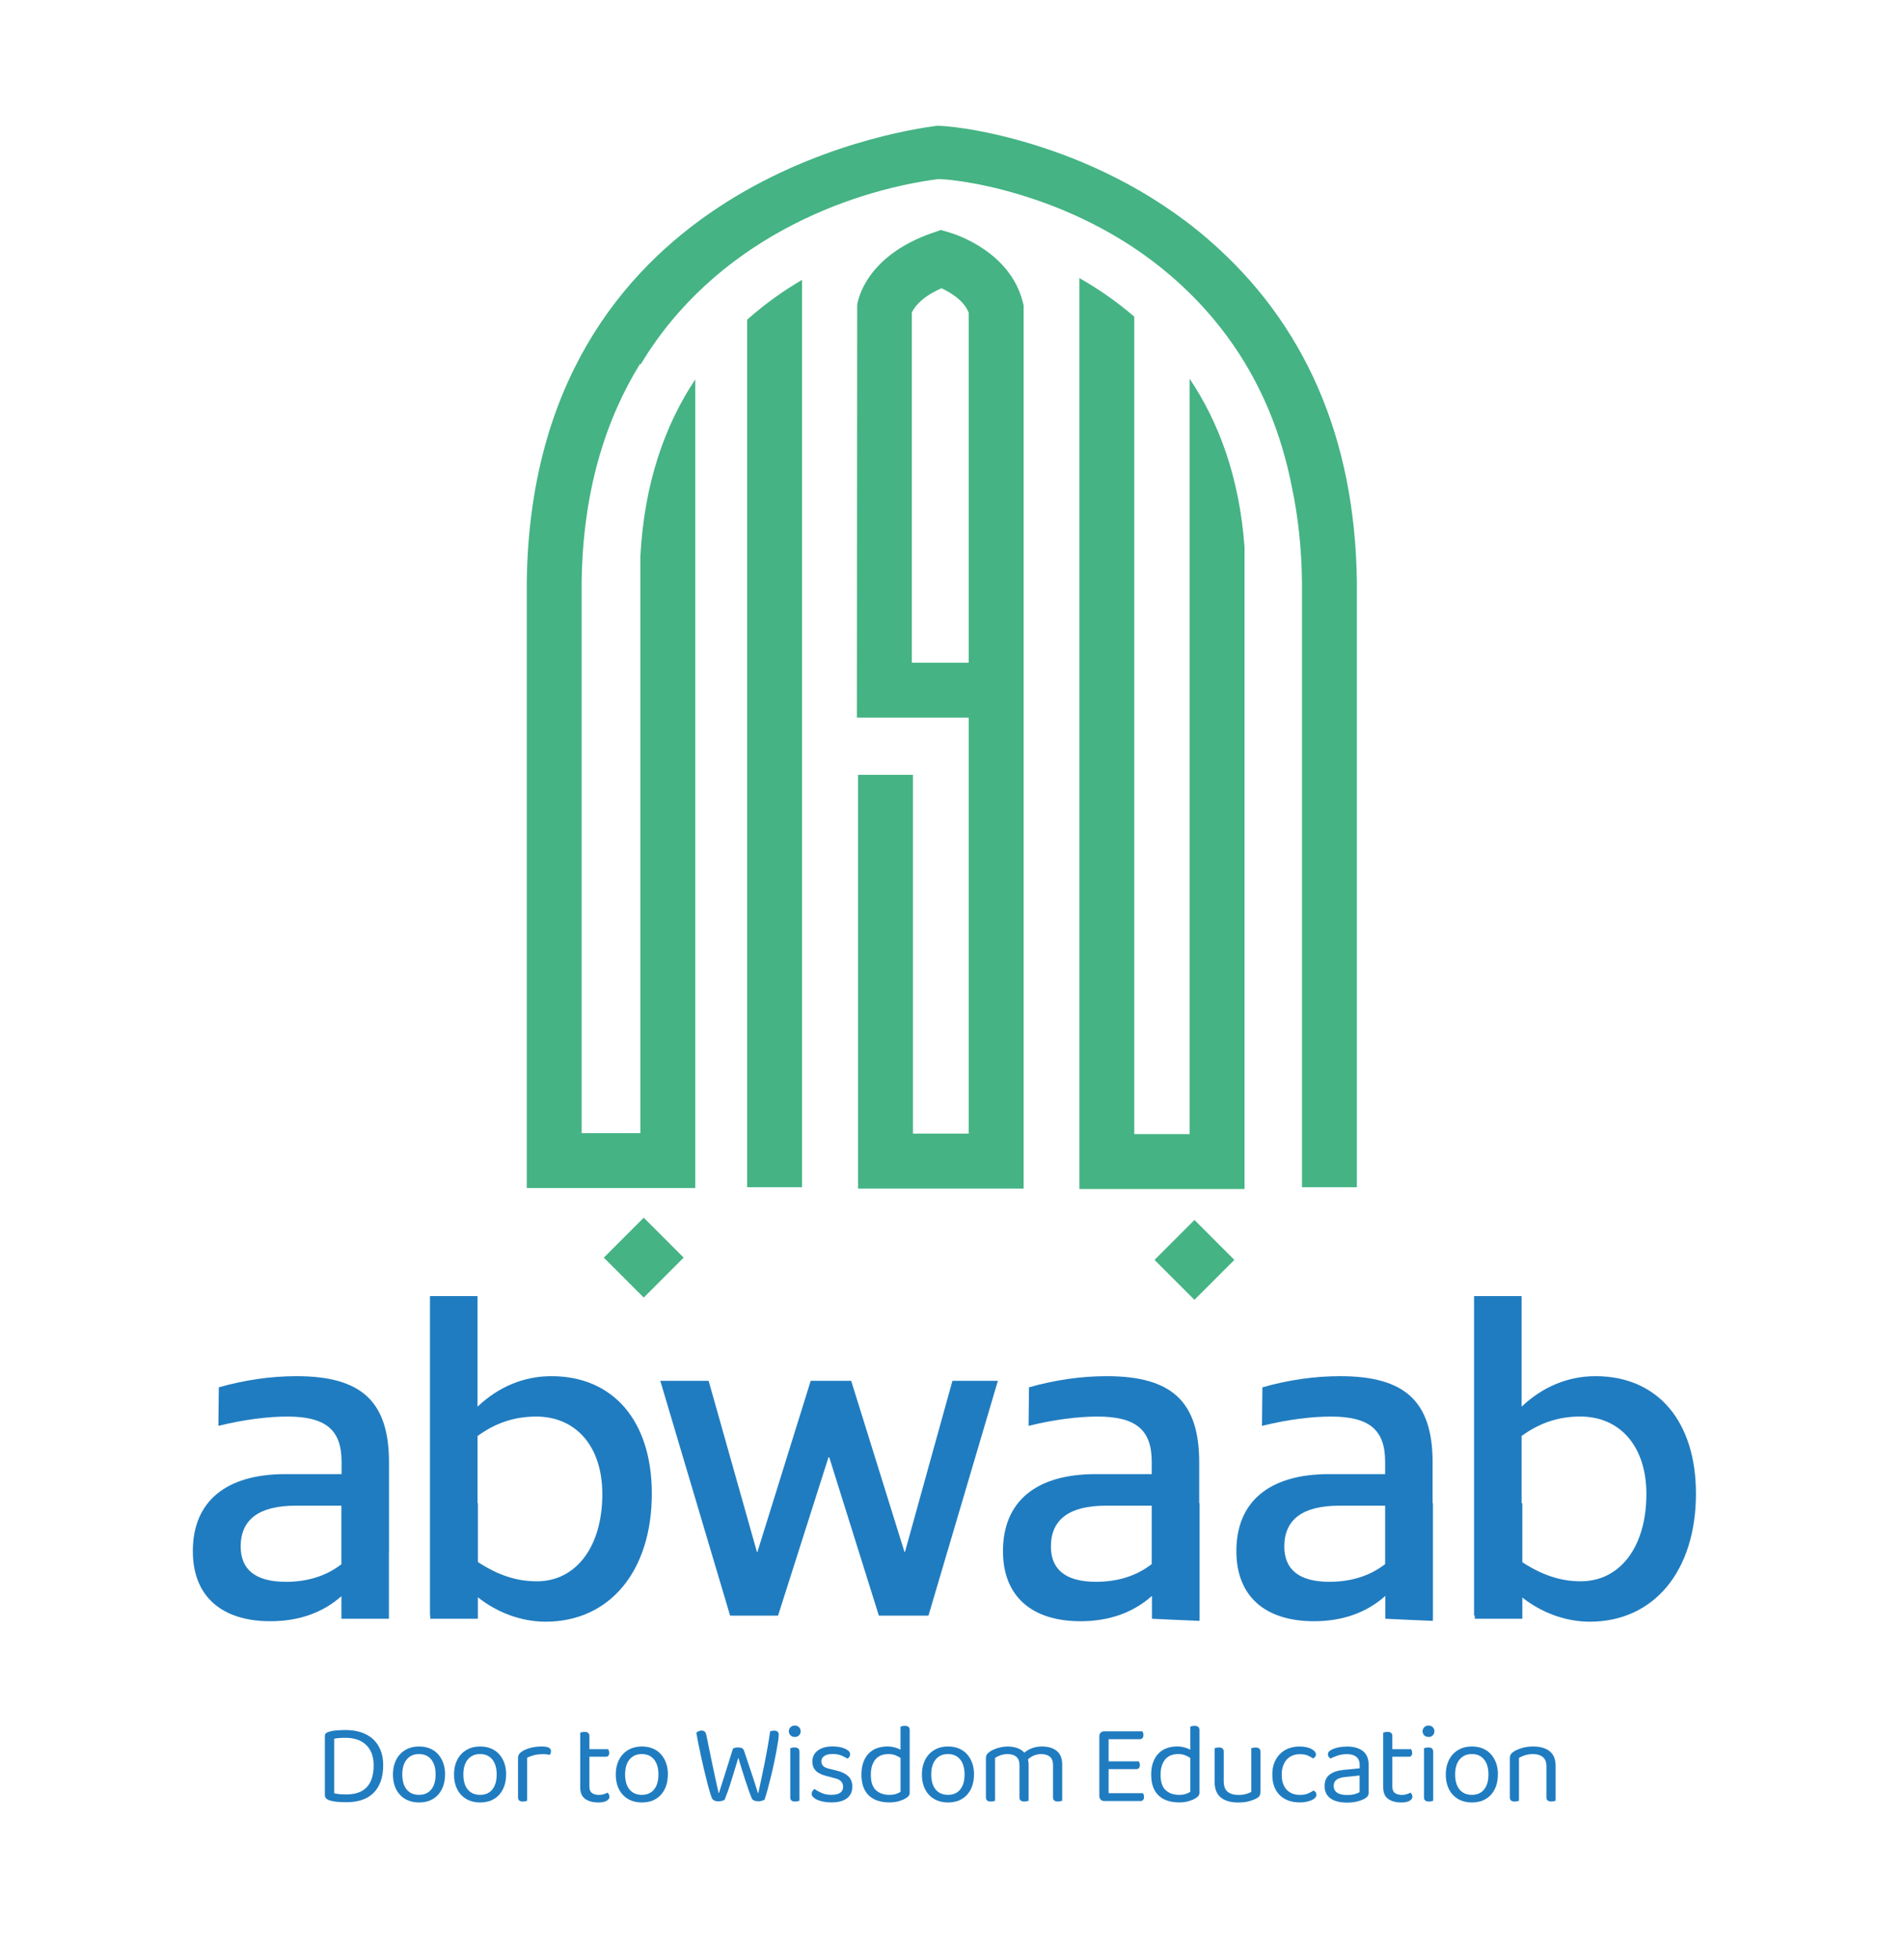<?xml version="1.0" encoding="UTF-8"?><svg id="Layer_1" xmlns="http://www.w3.org/2000/svg" viewBox="0 0 530.9 545.98"><defs><style>.cls-1{fill:#207cc0;}.cls-2{fill:#45b384;}</style></defs><g><path class="cls-1" d="M184.11,384.84h13.48l13.48,47.73h.11l14.87-47.73h11.29l14.87,47.73h.11l13.25-47.73h12.67l-19.36,65.45h-13.82l-13.83-44.11h-.23l-14.06,44.11h-13.36l-19.47-65.45Z"/><path class="cls-1" d="M108.43,451.15h.02v-18.97h.02v-24.58c0-16.94-7.6-24.06-25.8-24.06-7.03,0-14.4,1.04-21.66,3.11l-.11,10.74c7.37-1.81,13.94-2.59,19.24-2.59,10.72,0,15.1,3.75,15.1,12.55v3.49h-15.67c-16.59,0-25.8,7.63-25.8,21.47,0,12.42,7.83,19.53,21.65,19.53,7.94,0,14.62-2.4,19.78-6.98v6.29s13.25,0,13.25,0Zm-28.76-10.3c-8.53,0-12.56-3.5-12.56-9.83,0-7.5,5.07-11.38,15.33-11.38h12.75v16.33c-4.37,3.34-9.54,4.89-15.51,4.89Z"/><path class="cls-1" d="M153.76,383.54c-7.71,0-14.75,2.98-20.51,8.41h-.11v-30.72h-13.25v89.06h.1v.86h13.26v-5.98c5.47,4.34,12.21,6.8,18.89,6.8,17.86,0,29.61-14.1,29.61-35.7,0-20.18-10.71-32.73-28-32.73Zm-4.14,57.17c-5.72,0-10.87-1.79-16.36-5.36v-16.4h-.11v-18.72c4.95-3.62,10.25-5.43,16.36-5.43,11.18,0,18.44,8.41,18.44,21.6,0,14.62-7.26,24.32-18.32,24.32Z"/><path class="cls-1" d="M334.46,418.95h-.08v-11.35c0-16.94-7.6-24.06-25.8-24.06-7.03,0-14.41,1.04-21.66,3.11l-.12,10.74c7.37-1.81,13.95-2.59,19.25-2.59,10.72,0,15.09,3.75,15.09,12.55v3.49h-15.67c-16.59,0-25.81,7.63-25.81,21.47,0,12.42,7.84,19.53,21.66,19.53,7.98,0,14.71-2.43,19.88-7.06v6.37s12.96,.61,13.25,.59v-.59h.02v-32.2Zm-13.33,16.98c-4.37,3.36-9.56,4.92-15.55,4.92-8.52,0-12.55-3.5-12.55-9.83,0-7.5,5.07-11.38,15.33-11.38h12.78v16.3Z"/><path class="cls-1" d="M399.54,418.95h-.08v-11.35c0-16.94-7.6-24.06-25.8-24.06-7.03,0-14.41,1.04-21.66,3.11l-.12,10.74c7.37-1.81,13.95-2.59,19.25-2.59,10.72,0,15.09,3.75,15.09,12.55v3.49h-15.67c-16.59,0-25.81,7.63-25.81,21.47,0,12.42,7.84,19.53,21.66,19.53,7.98,0,14.71-2.43,19.88-7.06v6.37s12.96,.61,13.25,.59v-.59h.02v-32.2Zm-13.33,16.98c-4.37,3.36-9.56,4.92-15.55,4.92-8.52,0-12.55-3.5-12.55-9.83,0-7.5,5.07-11.38,15.33-11.38h12.78v16.3Z"/><path class="cls-1" d="M444.89,383.54c-7.72,0-14.75,2.98-20.51,8.41h-.11v-30.72h-13.25v89.06h.2v.86h13.26v-5.91c5.46,4.29,12.15,6.73,18.8,6.73,17.86,0,29.61-14.1,29.61-35.7,0-20.18-10.72-32.73-28-32.73Zm-4.15,57.17c-5.68,0-10.81-1.78-16.26-5.31v-16.46h-.21v-18.72c4.95-3.62,10.26-5.43,16.36-5.43,11.18,0,18.44,8.41,18.44,21.6,0,14.62-7.26,24.32-18.32,24.32Z"/></g><g><path class="cls-1" d="M106.84,492c0,1.75-.24,3.26-.72,4.55-.48,1.29-1.16,2.36-2.04,3.21-.88,.85-1.95,1.49-3.21,1.9-1.26,.42-2.66,.62-4.22,.62-.68,0-1.45-.03-2.3-.08-.85-.05-1.66-.2-2.43-.43-.89-.28-1.34-.77-1.34-1.47v-16.42c0-.34,.08-.6,.26-.78s.44-.32,.8-.43c.66-.21,1.41-.35,2.24-.41,.83-.06,1.66-.1,2.49-.1,1.55,0,2.98,.21,4.26,.62,1.29,.42,2.39,1.03,3.31,1.85,.92,.82,1.63,1.84,2.14,3.07s.77,2.66,.77,4.3Zm-2.65,0c0-1.36-.21-2.53-.62-3.5-.42-.97-.98-1.76-1.69-2.38-.71-.62-1.54-1.07-2.49-1.36-.95-.29-1.96-.43-3.05-.43-.68,0-1.27,.02-1.77,.06-.5,.04-.96,.11-1.39,.19v15.21c.51,.13,1.06,.21,1.64,.26,.59,.04,1.19,.06,1.8,.06,2.51,0,4.4-.68,5.67-2.04,1.27-1.36,1.9-3.39,1.9-6.07Z"/><path class="cls-1" d="M124.09,494.55c0,1.19-.17,2.27-.51,3.23-.34,.96-.83,1.78-1.45,2.46-.63,.68-1.39,1.2-2.28,1.57-.89,.36-1.9,.54-3,.54s-2.11-.18-3-.54c-.89-.36-1.66-.88-2.3-1.57-.64-.68-1.13-1.5-1.47-2.46-.34-.96-.51-2.03-.51-3.23s.18-2.27,.53-3.23c.35-.96,.85-1.78,1.49-2.46s1.41-1.2,2.3-1.57c.89-.36,1.88-.54,2.97-.54s2.08,.18,2.97,.54c.89,.36,1.66,.88,2.28,1.57,.63,.68,1.12,1.5,1.47,2.46,.35,.96,.53,2.03,.53,3.23Zm-7.25-5.69c-1.45,0-2.59,.5-3.42,1.5-.83,1-1.25,2.4-1.25,4.18s.41,3.21,1.23,4.2c.82,.99,1.96,1.49,3.43,1.49s2.61-.5,3.42-1.5c.81-1,1.21-2.4,1.21-4.19s-.41-3.18-1.23-4.18c-.82-1-1.95-1.5-3.4-1.5Z"/><path class="cls-1" d="M141.12,494.55c0,1.19-.17,2.27-.51,3.23-.34,.96-.83,1.78-1.45,2.46-.63,.68-1.39,1.2-2.28,1.57-.89,.36-1.9,.54-3,.54s-2.11-.18-3-.54c-.89-.36-1.66-.88-2.3-1.57-.64-.68-1.13-1.5-1.47-2.46-.34-.96-.51-2.03-.51-3.23s.18-2.27,.53-3.23c.35-.96,.85-1.78,1.49-2.46s1.41-1.2,2.3-1.57c.89-.36,1.88-.54,2.97-.54s2.08,.18,2.97,.54c.89,.36,1.66,.88,2.28,1.57,.63,.68,1.12,1.5,1.47,2.46,.35,.96,.53,2.03,.53,3.23Zm-7.25-5.69c-1.45,0-2.59,.5-3.42,1.5-.83,1-1.25,2.4-1.25,4.18s.41,3.21,1.23,4.2c.82,.99,1.96,1.49,3.43,1.49s2.61-.5,3.42-1.5c.81-1,1.21-2.4,1.21-4.19s-.41-3.18-1.23-4.18c-.82-1-1.95-1.5-3.4-1.5Z"/><path class="cls-1" d="M146.99,501.87c-.11,.04-.27,.09-.48,.14-.21,.05-.45,.08-.7,.08-.92,0-1.37-.38-1.37-1.15v-10.83c0-.49,.09-.88,.27-1.17,.18-.29,.48-.57,.91-.85,.55-.36,1.3-.68,2.25-.94,.95-.27,2.02-.4,3.21-.4,1.7,0,2.56,.43,2.56,1.28,0,.21-.03,.41-.1,.59-.06,.18-.15,.34-.26,.46-.21-.04-.49-.08-.83-.13s-.68-.06-1.02-.06c-.98,0-1.84,.1-2.59,.3-.75,.2-1.36,.44-1.85,.72v11.95Z"/><path class="cls-1" d="M166.8,502.35c-1.49,0-2.7-.33-3.63-.99-.93-.66-1.39-1.76-1.39-3.29v-15.17c.11-.04,.27-.09,.5-.14s.46-.08,.72-.08c.89,0,1.34,.38,1.34,1.15v3.67h5.24c.06,.11,.13,.25,.19,.43,.06,.18,.1,.38,.1,.59,0,.72-.32,1.09-.96,1.09h-4.57v8.31c0,.85,.24,1.45,.72,1.8,.48,.35,1.16,.53,2.03,.53,.36,0,.77-.06,1.21-.19,.45-.13,.82-.28,1.12-.45,.13,.13,.24,.29,.35,.48,.11,.19,.16,.41,.16,.67,0,.47-.28,.85-.83,1.15-.55,.3-1.32,.45-2.3,.45Z"/><path class="cls-1" d="M186.22,494.55c0,1.19-.17,2.27-.51,3.23-.34,.96-.83,1.78-1.45,2.46-.63,.68-1.39,1.2-2.28,1.57-.89,.36-1.9,.54-3,.54s-2.11-.18-3-.54c-.89-.36-1.66-.88-2.3-1.57-.64-.68-1.13-1.5-1.47-2.46-.34-.96-.51-2.03-.51-3.23s.18-2.27,.53-3.23c.35-.96,.85-1.78,1.49-2.46s1.41-1.2,2.3-1.57c.89-.36,1.88-.54,2.97-.54s2.08,.18,2.97,.54c.89,.36,1.66,.88,2.28,1.57,.63,.68,1.12,1.5,1.47,2.46,.35,.96,.53,2.03,.53,3.23Zm-7.25-5.69c-1.45,0-2.59,.5-3.42,1.5-.83,1-1.25,2.4-1.25,4.18s.41,3.21,1.23,4.2c.82,.99,1.96,1.49,3.43,1.49s2.61-.5,3.42-1.5c.81-1,1.21-2.4,1.21-4.19s-.41-3.18-1.23-4.18c-.82-1-1.95-1.5-3.4-1.5Z"/><path class="cls-1" d="M204.37,487.33c.17-.08,.38-.16,.62-.22,.24-.06,.52-.1,.81-.1,.89,0,1.44,.28,1.63,.83,.38,1.15,.75,2.24,1.09,3.26,.34,1.02,.67,2.01,.99,2.96,.32,.95,.63,1.88,.93,2.8,.3,.92,.6,1.86,.89,2.84h.13c.3-1.43,.6-2.83,.89-4.2,.3-1.37,.59-2.76,.86-4.15,.28-1.39,.54-2.81,.8-4.25,.26-1.44,.5-2.96,.73-4.55,.3-.15,.66-.22,1.09-.22,.4,0,.72,.09,.96,.27,.23,.18,.35,.45,.35,.81,0,.4-.06,1.02-.18,1.85-.12,.83-.28,1.78-.48,2.86-.2,1.08-.44,2.24-.7,3.48-.27,1.25-.55,2.47-.85,3.67-.3,1.2-.6,2.36-.89,3.47-.3,1.11-.59,2.05-.86,2.84-.19,.11-.44,.21-.73,.3-.3,.1-.64,.14-1.02,.14-.47,0-.86-.08-1.18-.22-.32-.15-.53-.35-.64-.61-.23-.55-.5-1.25-.8-2.09-.3-.84-.61-1.77-.94-2.78-.33-1.01-.67-2.07-1.01-3.16s-.67-2.19-.99-3.27c-.32,1.07-.65,2.16-.99,3.29-.34,1.13-.68,2.22-1.01,3.27-.33,1.05-.65,2.03-.97,2.92s-.61,1.64-.86,2.24c-.17,.11-.4,.2-.7,.29s-.64,.13-1.02,.13c-.49,0-.88-.08-1.18-.24-.3-.16-.5-.36-.61-.59-.19-.45-.41-1.09-.65-1.92-.25-.83-.5-1.77-.77-2.83-.27-1.05-.54-2.19-.83-3.4-.29-1.21-.56-2.42-.83-3.63-.27-1.2-.51-2.36-.73-3.48-.22-1.12-.41-2.12-.56-3.02,.15-.15,.35-.29,.61-.42,.26-.13,.53-.19,.83-.19,.75,0,1.19,.39,1.34,1.18,.28,1.34,.54,2.64,.8,3.88,.26,1.25,.52,2.51,.78,3.8,.27,1.29,.55,2.63,.85,4.01,.3,1.38,.63,2.89,.99,4.5h.13c.3-.96,.59-1.87,.86-2.73,.28-.86,.56-1.76,.86-2.7,.3-.94,.62-1.96,.97-3.07,.35-1.11,.75-2.4,1.2-3.86Z"/><path class="cls-1" d="M219.96,482.51c0-.45,.15-.82,.46-1.13,.31-.31,.71-.46,1.2-.46s.88,.15,1.18,.46c.3,.31,.45,.69,.45,1.13s-.15,.83-.45,1.13c-.3,.31-.69,.46-1.18,.46s-.89-.15-1.2-.46c-.31-.31-.46-.69-.46-1.13Zm2.94,19.36c-.11,.04-.27,.09-.48,.14-.21,.05-.45,.08-.7,.08-.92,0-1.37-.38-1.37-1.15v-13.7c.11-.04,.27-.09,.5-.14s.46-.08,.72-.08c.89,0,1.34,.39,1.34,1.18v13.67Z"/><path class="cls-1" d="M237.65,498c0,1.36-.5,2.43-1.5,3.19-1,.77-2.45,1.15-4.34,1.15-.81,0-1.55-.07-2.24-.21s-1.26-.32-1.74-.54c-.48-.22-.85-.48-1.12-.77-.27-.29-.4-.58-.4-.88,0-.26,.07-.5,.21-.73,.14-.23,.35-.44,.62-.61,.58,.43,1.25,.8,2.01,1.13s1.64,.49,2.62,.49c2.21,0,3.32-.74,3.32-2.24,0-1.21-.74-2-2.2-2.36l-2.65-.7c-1.3-.34-2.25-.84-2.84-1.49-.6-.65-.89-1.49-.89-2.51,0-.55,.11-1.09,.34-1.6s.57-.96,1.04-1.34c.47-.38,1.05-.69,1.74-.91,.69-.22,1.51-.34,2.44-.34,1.49,0,2.69,.22,3.61,.66s1.37,.94,1.37,1.52c0,.28-.07,.52-.21,.73-.14,.21-.32,.37-.56,.48-.38-.26-.93-.53-1.63-.83-.7-.3-1.53-.45-2.49-.45s-1.72,.18-2.28,.54-.85,.87-.85,1.53c0,.49,.16,.91,.48,1.25,.32,.34,.85,.6,1.6,.77l2.2,.54c1.45,.36,2.53,.9,3.26,1.61,.72,.71,1.09,1.68,1.09,2.89Z"/><path class="cls-1" d="M253.66,499.5c0,.43-.09,.76-.27,.99-.18,.23-.46,.47-.85,.7-.43,.28-1.03,.54-1.82,.78-.79,.24-1.69,.37-2.72,.37-1.15,0-2.2-.15-3.16-.45-.96-.3-1.78-.76-2.48-1.39-.69-.63-1.22-1.43-1.6-2.4-.37-.97-.56-2.13-.56-3.5s.19-2.57,.57-3.56c.38-.99,.9-1.8,1.55-2.44,.65-.64,1.42-1.11,2.3-1.41,.88-.3,1.83-.45,2.83-.45,.68,0,1.34,.09,1.98,.26,.64,.17,1.19,.38,1.66,.64v-6.42c.11-.04,.27-.09,.5-.14s.45-.08,.69-.08c.92,0,1.37,.38,1.37,1.15v17.35Zm-2.56-9.55c-.43-.3-.92-.55-1.47-.77-.55-.21-1.19-.32-1.92-.32-.66,0-1.28,.1-1.87,.3-.59,.2-1.1,.53-1.55,.99s-.8,1.06-1.07,1.8c-.27,.75-.4,1.65-.4,2.72,0,1.96,.47,3.38,1.41,4.25,.94,.87,2.18,1.31,3.74,1.31,.75,0,1.36-.08,1.84-.24,.48-.16,.91-.36,1.29-.59v-9.46Z"/><path class="cls-1" d="M271.58,494.55c0,1.19-.17,2.27-.51,3.23-.34,.96-.83,1.78-1.45,2.46-.63,.68-1.39,1.2-2.28,1.57-.89,.36-1.9,.54-3,.54s-2.11-.18-3-.54c-.89-.36-1.66-.88-2.3-1.57-.64-.68-1.13-1.5-1.47-2.46-.34-.96-.51-2.03-.51-3.23s.18-2.27,.53-3.23c.35-.96,.85-1.78,1.49-2.46s1.41-1.2,2.3-1.57c.89-.36,1.88-.54,2.97-.54s2.08,.18,2.97,.54c.89,.36,1.65,.88,2.28,1.57,.63,.68,1.12,1.5,1.47,2.46,.35,.96,.53,2.03,.53,3.23Zm-7.25-5.69c-1.45,0-2.59,.5-3.42,1.5-.83,1-1.25,2.4-1.25,4.18s.41,3.21,1.23,4.2c.82,.99,1.96,1.49,3.43,1.49s2.61-.5,3.42-1.5c.81-1,1.21-2.4,1.21-4.19s-.41-3.18-1.23-4.18c-.82-1-1.95-1.5-3.4-1.5Z"/><path class="cls-1" d="M292.73,489.6c-.6-.49-1.39-.73-2.4-.73-1.38,0-2.62,.49-3.71,1.47,.13,.43,.19,.88,.19,1.37v10.16c-.11,.04-.27,.09-.49,.14-.22,.05-.45,.08-.69,.08-.92,0-1.37-.38-1.37-1.15v-9.04c0-1.04-.3-1.81-.89-2.3-.6-.49-1.41-.73-2.43-.73-.68,0-1.33,.11-1.93,.32-.61,.21-1.12,.46-1.55,.73v11.95c-.11,.04-.27,.09-.48,.14-.21,.05-.45,.08-.7,.08-.92,0-1.37-.38-1.37-1.15v-10.89c0-.43,.09-.78,.27-1.07s.5-.58,.94-.88c.57-.36,1.3-.68,2.19-.94s1.77-.4,2.67-.4c1.04,0,1.97,.16,2.78,.46,.81,.31,1.43,.73,1.85,1.26,.55-.49,1.25-.9,2.08-1.23,.83-.33,1.78-.5,2.84-.5,1.72,0,3.1,.41,4.12,1.23,1.02,.82,1.53,2.08,1.53,3.79v10.09c-.11,.04-.27,.09-.5,.14-.22,.05-.45,.08-.69,.08-.92,0-1.37-.38-1.37-1.15v-9.04c0-1.04-.3-1.81-.89-2.3Z"/><path class="cls-1" d="M306.91,501.55c-.26-.26-.38-.6-.38-1.02v-16.61c0-.43,.13-.77,.38-1.02,.25-.26,.6-.38,1.02-.38h10.61c.06,.11,.13,.25,.19,.43,.06,.18,.1,.38,.1,.59,0,.36-.08,.65-.26,.86-.17,.21-.41,.32-.73,.32h-8.72v6.17h8.43c.06,.11,.13,.25,.19,.43,.06,.18,.1,.38,.1,.59,0,.36-.08,.64-.25,.85-.17,.2-.42,.3-.74,.3h-7.73v6.71h9.58c.06,.11,.13,.24,.19,.42,.06,.17,.1,.37,.1,.61,0,.36-.08,.64-.26,.85s-.41,.3-.73,.3h-10.06c-.43,0-.77-.13-1.02-.38Z"/><path class="cls-1" d="M334.45,499.5c0,.43-.09,.76-.27,.99-.18,.23-.46,.47-.85,.7-.43,.28-1.03,.54-1.82,.78-.79,.24-1.69,.37-2.72,.37-1.15,0-2.2-.15-3.16-.45-.96-.3-1.78-.76-2.48-1.39-.69-.63-1.22-1.43-1.6-2.4-.37-.97-.56-2.13-.56-3.5s.19-2.57,.58-3.56c.38-.99,.9-1.8,1.55-2.44,.65-.64,1.42-1.11,2.3-1.41,.88-.3,1.83-.45,2.83-.45,.68,0,1.34,.09,1.98,.26,.64,.17,1.19,.38,1.66,.64v-6.42c.11-.04,.27-.09,.49-.14,.22-.05,.45-.08,.69-.08,.92,0,1.37,.38,1.37,1.15v17.35Zm-2.56-9.55c-.43-.3-.92-.55-1.47-.77-.55-.21-1.19-.32-1.92-.32-.66,0-1.28,.1-1.87,.3-.59,.2-1.1,.53-1.55,.99-.45,.46-.8,1.06-1.07,1.8-.27,.75-.4,1.65-.4,2.72,0,1.96,.47,3.38,1.41,4.25,.94,.87,2.18,1.31,3.74,1.31,.75,0,1.36-.08,1.84-.24,.48-.16,.91-.36,1.29-.59v-9.46Z"/><path class="cls-1" d="M338.66,487.24c.11-.04,.27-.09,.5-.14,.22-.05,.46-.08,.72-.08,.89,0,1.34,.39,1.34,1.18v8.21c0,1.38,.36,2.37,1.09,2.96,.72,.59,1.72,.88,3,.88,.85,0,1.58-.09,2.17-.27,.6-.18,1.06-.37,1.41-.56v-12.17c.11-.04,.27-.09,.5-.14,.22-.05,.45-.08,.69-.08,.92,0,1.37,.39,1.37,1.18v11.12c0,.45-.06,.8-.18,1.07-.12,.27-.4,.53-.85,.78-.49,.28-1.17,.54-2.03,.8-.86,.26-1.9,.38-3.11,.38-2.13,0-3.76-.47-4.9-1.41s-1.71-2.41-1.71-4.41v-9.3Z"/><path class="cls-1" d="M362.43,488.9c-.72,0-1.4,.12-2.01,.37-.62,.24-1.15,.61-1.6,1.09s-.8,1.08-1.05,1.79c-.25,.71-.38,1.53-.38,2.44,0,1.83,.46,3.23,1.37,4.2,.92,.97,2.14,1.45,3.67,1.45,.89,0,1.64-.12,2.24-.37,.6-.24,1.13-.53,1.6-.85,.23,.13,.43,.29,.58,.48,.15,.19,.22,.43,.22,.7,0,.3-.12,.57-.35,.83s-.56,.48-.97,.67c-.42,.19-.91,.35-1.47,.46-.56,.12-1.18,.18-1.84,.18-1.11,0-2.13-.16-3.07-.48-.94-.32-1.75-.8-2.43-1.44s-1.21-1.44-1.6-2.41c-.38-.97-.58-2.11-.58-3.43s.2-2.43,.61-3.4c.4-.97,.95-1.78,1.63-2.44,.68-.66,1.49-1.16,2.41-1.49,.93-.33,1.91-.5,2.95-.5,.66,0,1.27,.06,1.84,.18,.56,.12,1.05,.28,1.45,.5,.4,.21,.72,.45,.94,.72,.22,.27,.34,.54,.34,.81,0,.26-.08,.48-.22,.67s-.34,.34-.57,.45c-.47-.32-.98-.6-1.53-.83s-1.28-.35-2.17-.35Z"/><path class="cls-1" d="M375.59,486.76c1.85,0,3.32,.42,4.41,1.25s1.63,2.14,1.63,3.93v7.57c0,.47-.09,.83-.27,1.07s-.45,.47-.81,.69c-.51,.3-1.19,.56-2.03,.78-.84,.22-1.8,.34-2.89,.34-2,0-3.55-.39-4.65-1.18s-1.64-1.93-1.64-3.42c0-1.41,.46-2.46,1.37-3.18,.92-.71,2.2-1.16,3.87-1.33l4.54-.45v-.89c0-1.07-.32-1.84-.96-2.33s-1.5-.73-2.59-.73c-.89,0-1.74,.13-2.52,.38-.79,.26-1.49,.54-2.11,.86-.17-.15-.32-.32-.46-.51-.14-.19-.21-.4-.21-.64,0-.3,.08-.54,.22-.73,.15-.19,.38-.37,.7-.54,.57-.3,1.23-.53,1.98-.69,.74-.16,1.55-.24,2.43-.24Zm.03,13.51c.89,0,1.63-.09,2.22-.27s1.01-.36,1.26-.53v-4.63l-3.96,.41c-1.11,.11-1.93,.36-2.46,.75s-.8,.97-.8,1.74c0,.81,.31,1.43,.93,1.87,.62,.44,1.55,.66,2.81,.66Z"/><path class="cls-1" d="M390.7,502.35c-1.49,0-2.7-.33-3.63-.99-.93-.66-1.39-1.76-1.39-3.29v-15.17c.11-.04,.27-.09,.49-.14,.22-.05,.46-.08,.72-.08,.89,0,1.34,.38,1.34,1.15v3.67h5.24c.06,.11,.13,.25,.19,.43,.06,.18,.1,.38,.1,.59,0,.72-.32,1.09-.96,1.09h-4.57v8.31c0,.85,.24,1.45,.72,1.8,.48,.35,1.16,.53,2.03,.53,.36,0,.77-.06,1.21-.19,.45-.13,.82-.28,1.12-.45,.13,.13,.24,.29,.35,.48,.11,.19,.16,.41,.16,.67,0,.47-.28,.85-.83,1.15-.55,.3-1.32,.45-2.3,.45Z"/><path class="cls-1" d="M396.67,482.51c0-.45,.15-.82,.46-1.13s.71-.46,1.2-.46,.88,.15,1.18,.46,.45,.69,.45,1.13-.15,.83-.45,1.13c-.3,.31-.69,.46-1.18,.46s-.89-.15-1.2-.46c-.31-.31-.46-.69-.46-1.13Zm2.94,19.36c-.11,.04-.27,.09-.48,.14-.21,.05-.45,.08-.7,.08-.92,0-1.37-.38-1.37-1.15v-13.7c.11-.04,.27-.09,.5-.14,.22-.05,.46-.08,.72-.08,.89,0,1.34,.39,1.34,1.18v13.67Z"/><path class="cls-1" d="M417.66,494.55c0,1.19-.17,2.27-.51,3.23-.34,.96-.83,1.78-1.45,2.46-.63,.68-1.39,1.2-2.28,1.57-.89,.36-1.9,.54-3,.54s-2.11-.18-3-.54c-.89-.36-1.66-.88-2.3-1.57-.64-.68-1.13-1.5-1.47-2.46-.34-.96-.51-2.03-.51-3.23s.18-2.27,.53-3.23c.35-.96,.85-1.78,1.49-2.46,.64-.68,1.41-1.2,2.3-1.57,.89-.36,1.88-.54,2.97-.54s2.08,.18,2.97,.54c.89,.36,1.65,.88,2.28,1.57,.63,.68,1.12,1.5,1.47,2.46,.35,.96,.53,2.03,.53,3.23Zm-7.25-5.69c-1.45,0-2.59,.5-3.42,1.5-.83,1-1.25,2.4-1.25,4.18s.41,3.21,1.23,4.2c.82,.99,1.96,1.49,3.43,1.49s2.61-.5,3.42-1.5c.81-1,1.21-2.4,1.21-4.19s-.41-3.18-1.23-4.18c-.82-1-1.95-1.5-3.4-1.5Z"/><path class="cls-1" d="M430.2,489.7c-.67-.55-1.57-.83-2.7-.83-.85,0-1.61,.11-2.27,.32-.66,.21-1.22,.46-1.69,.73v11.95c-.11,.04-.27,.09-.48,.14-.21,.05-.45,.08-.7,.08-.92,0-1.37-.38-1.37-1.15v-10.89c0-.45,.09-.81,.27-1.1,.18-.29,.5-.57,.94-.85,.55-.34,1.29-.65,2.2-.93s1.95-.42,3.1-.42c1.94,0,3.47,.44,4.58,1.31s1.68,2.25,1.68,4.12v9.68c-.11,.04-.27,.09-.5,.14-.22,.05-.45,.08-.69,.08-.92,0-1.37-.38-1.37-1.15v-8.62c0-1.19-.33-2.07-1.01-2.62Z"/></g><g><path class="cls-2" d="M331.71,316.08h-15.44V88.25c-4.98-4.28-10.17-7.83-15.3-10.75v253.88h46.05V152.55c-1.42-19.68-7.28-35.02-15.3-46.98v210.51Z"/><path class="cls-2" d="M208.33,330.88h15.31V78c-5.16,3.02-10.36,6.69-15.31,11.1v241.78Z"/><path class="cls-2" d="M336.89,66.71c-32.77-28.27-73.16-32.03-75.91-31.62-11.53,1.53-112.71,16.95-114.1,127.12v168.9h46.98V105.74c-8.3,12.48-14.23,28.62-15.31,49.48v160.59h-16.37V162.32c.32-25.69,6.81-45.62,16.37-61.05v.44c20.74-34.66,57.78-48.42,82.74-51.76,2.27-.35,37.12,2.71,65.27,27,17.69,15.26,28.94,34.89,33.61,58.55,1.73,8.13,2.75,17,2.87,26.72v168.66h15.3V162.12c-.51-40.01-14.46-72.11-41.46-95.41Z"/><path class="cls-2" d="M260.02,64.9c-18.59,6.45-20.81,18.72-21.01,20.1l-.07,115h31.17v115.94h-15.55v-100h-15.31v115.31h46.17V85.11l-.23-.92c-3.55-14.09-18.79-18.91-20.51-19.41l-2.28-.66c-.06,0-.14,.02-.2,.03l-2.16,.75Zm10.09,22.29v97.51h-15.86V87.12c.47-1.08,2.26-4.15,8.27-6.78,2.46,1.14,6.3,3.4,7.59,6.84Z"/><rect class="cls-2" x="171.63" y="342.63" width="15.74" height="15.74" transform="translate(-195.27 229.59) rotate(-45)"/><rect class="cls-2" x="325.18" y="343.28" width="15.74" height="15.74" transform="translate(-150.75 338.34) rotate(-45)"/><path class="cls-2" d="M262.19,64.15c.06,0,.14-.02,.2-.03l-.06-.02-.14,.05Z"/></g></svg>